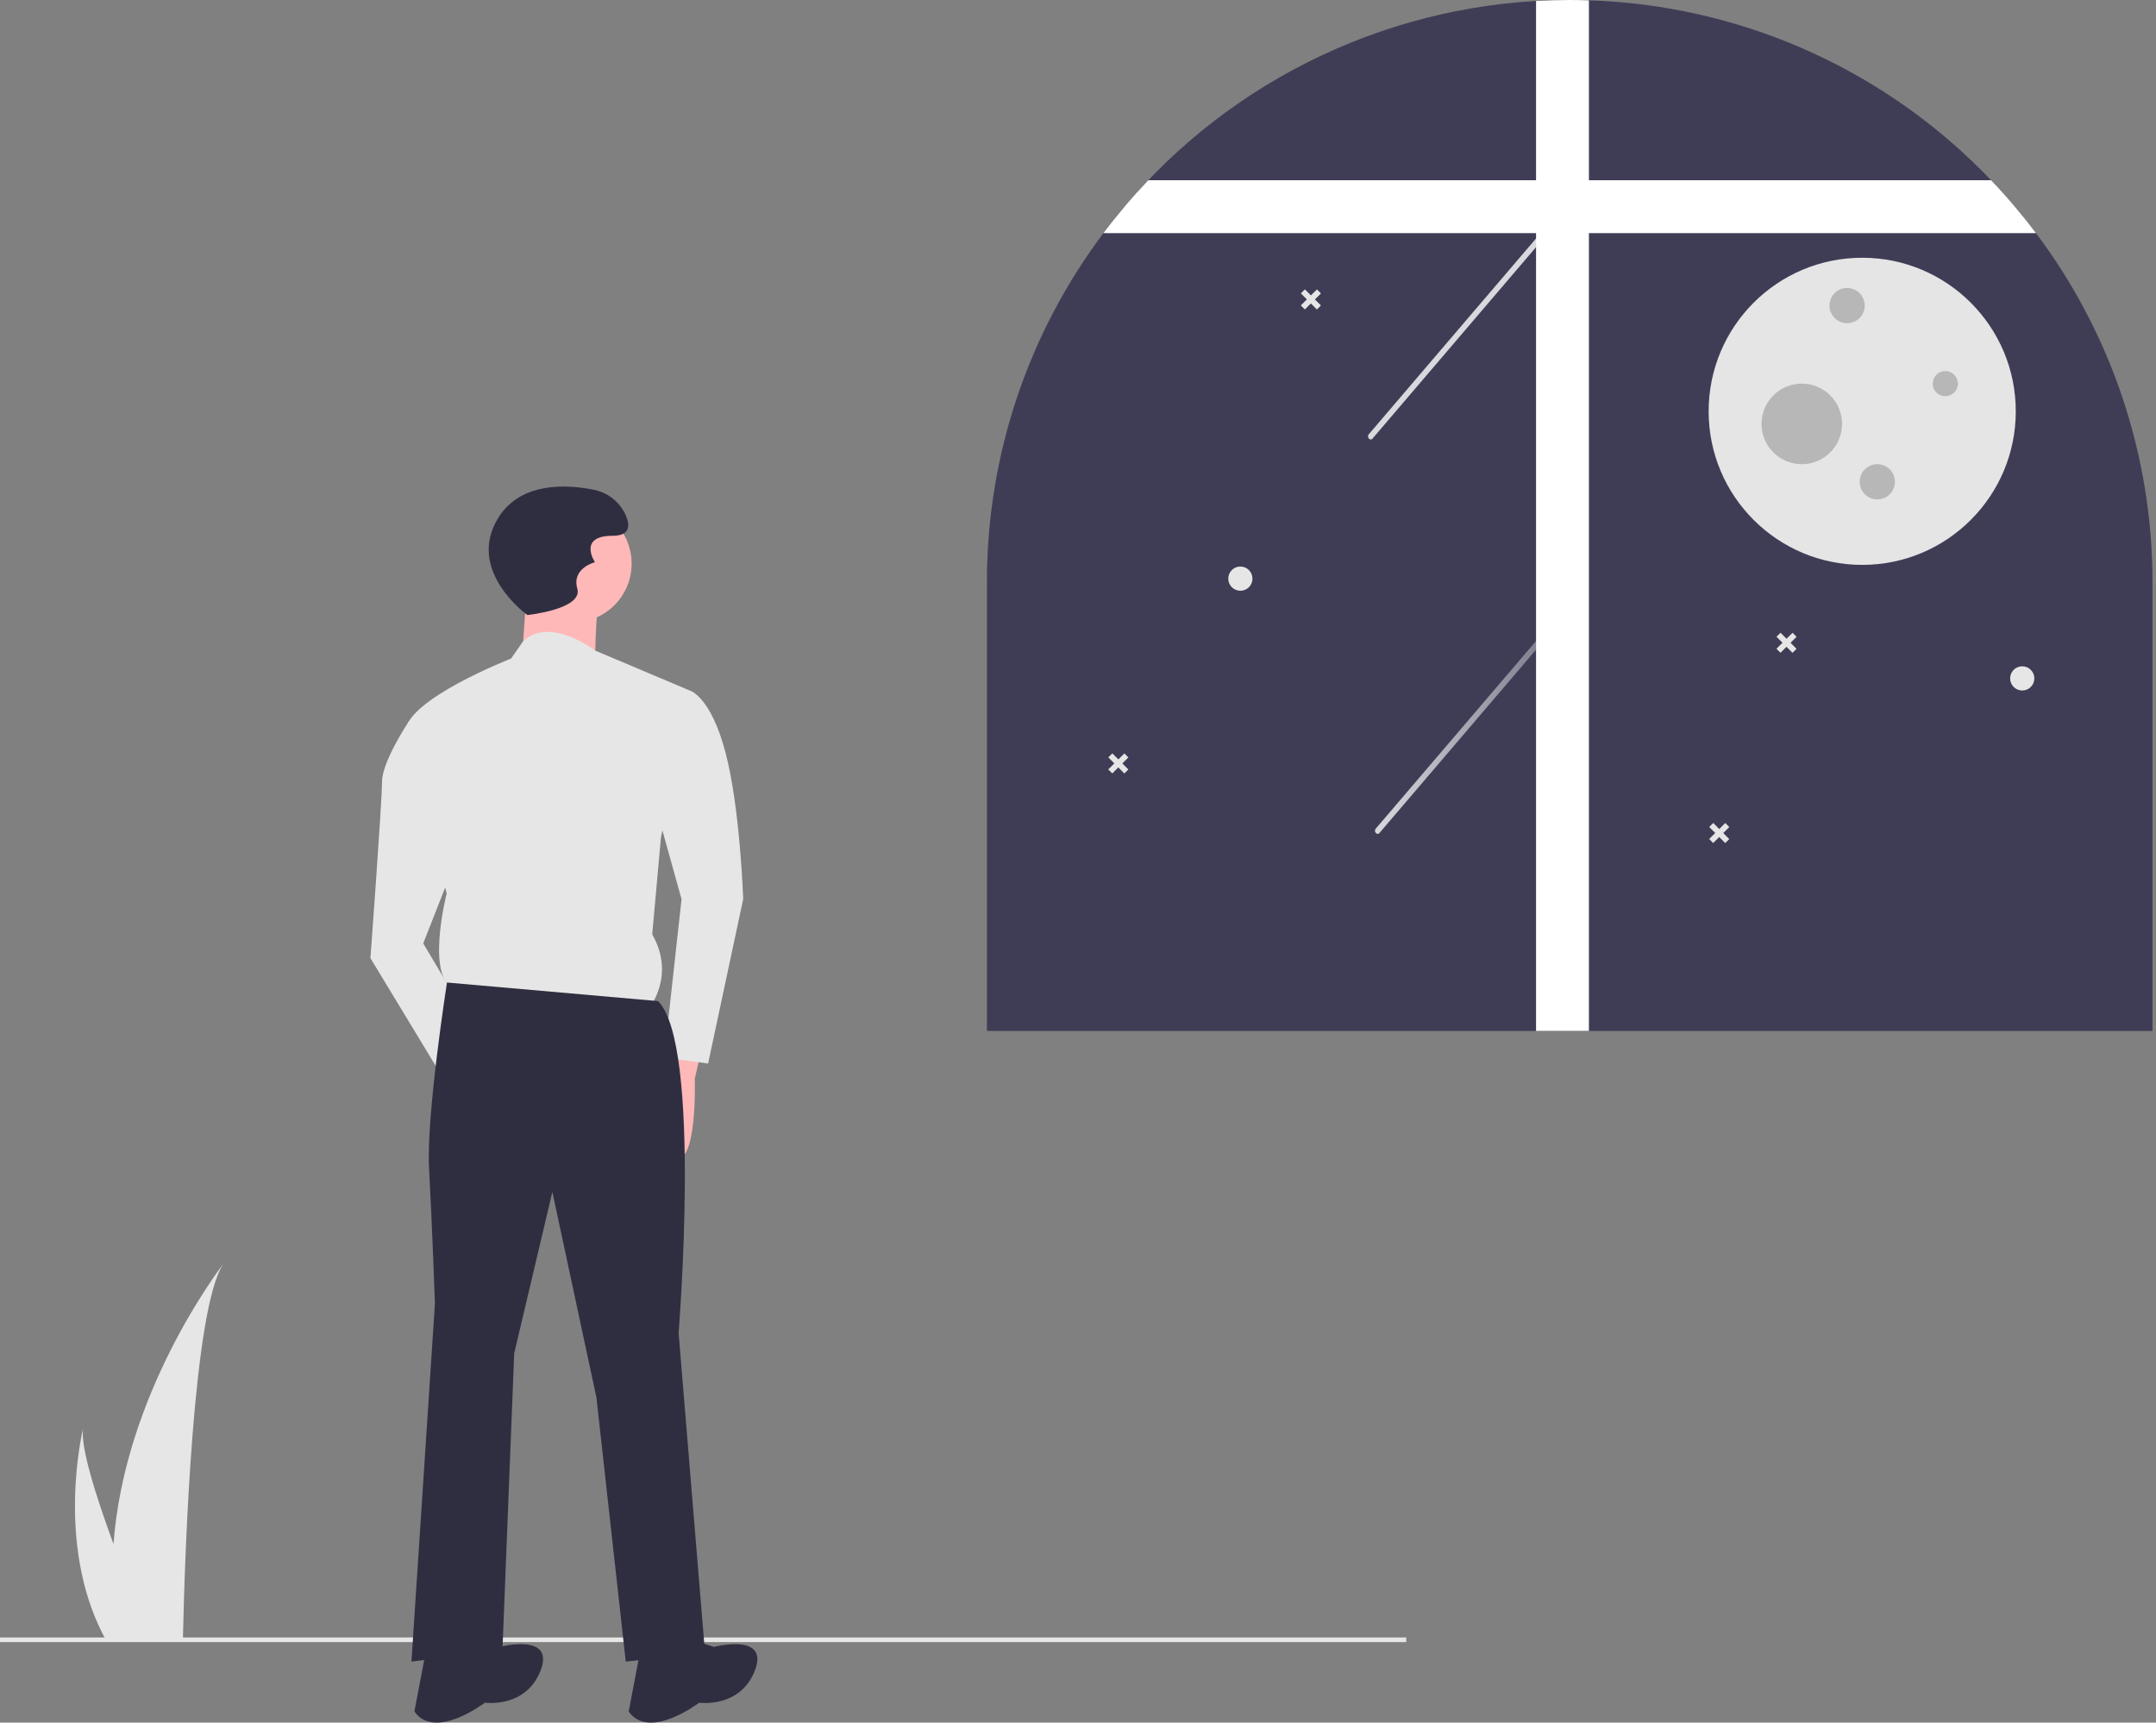 <svg width="408" height="326" viewBox="0 0 408 326" fill="none" xmlns="http://www.w3.org/2000/svg">
<rect x="0" y="0" width="408" height="326" fill="#808080" stroke="none"/>
<g clip-path="url(#clip0)">
<path d="M407.335 110.287V195.103H186.764V110.287C186.724 86.418 194.466 63.186 208.818 44.113C218.445 31.275 230.758 20.692 244.898 13.104C259.037 5.517 274.663 1.106 290.683 0.181C292.786 0.058 294.908 -0.002 297.05 0.001C298.266 0.001 299.482 0.019 300.685 0.063C328.668 0.949 355.258 12.48 375.03 32.302C375.627 32.9 376.211 33.501 376.799 34.107C379.821 37.272 382.654 40.613 385.281 44.113C399.631 63.187 407.373 86.418 407.335 110.287Z" fill="#3F3D56"/>
<path d="M352.403 106.902C368.454 106.902 381.465 93.891 381.465 77.84C381.465 61.79 368.454 48.778 352.403 48.778C336.353 48.778 323.341 61.79 323.341 77.84C323.341 93.891 336.353 106.902 352.403 106.902Z" fill="#E5E5E5"/>
<path opacity="0.2" d="M349.545 61.165C351.387 61.165 352.88 59.672 352.88 57.83C352.88 55.989 351.387 54.495 349.545 54.495C347.703 54.495 346.21 55.989 346.21 57.83C346.21 59.672 347.703 61.165 349.545 61.165Z" fill="black"/>
<path opacity="0.2" d="M355.262 94.515C357.104 94.515 358.597 93.022 358.597 91.18C358.597 89.338 357.104 87.845 355.262 87.845C353.42 87.845 351.927 89.338 351.927 91.18C351.927 93.022 353.42 94.515 355.262 94.515Z" fill="black"/>
<path opacity="0.2" d="M368.125 74.982C369.441 74.982 370.507 73.915 370.507 72.6C370.507 71.284 369.441 70.217 368.125 70.217C366.81 70.217 365.743 71.284 365.743 72.6C365.743 73.915 366.81 74.982 368.125 74.982Z" fill="black"/>
<path opacity="0.2" d="M340.969 87.845C345.179 87.845 348.592 84.432 348.592 80.222C348.592 76.013 345.179 72.6 340.969 72.6C336.759 72.6 333.346 76.013 333.346 80.222C333.346 84.432 336.759 87.845 340.969 87.845Z" fill="black"/>
<path opacity="0.8" d="M261.045 157.647L275.521 140.7L289.997 123.753L298.169 114.186C298.621 113.657 297.923 112.831 297.471 113.36L282.995 130.307L268.52 147.254L260.348 156.821C259.896 157.35 260.593 158.176 261.045 157.647V157.647Z" fill="url(#paint0_linear)"/>
<path opacity="0.8" d="M259.728 83.008L274.204 66.061L288.68 49.114L296.852 39.547C297.304 39.018 296.606 38.192 296.154 38.722L281.678 55.668L267.202 72.615L259.031 82.182C258.578 82.711 259.276 83.537 259.728 83.008V83.008Z" fill="url(#paint1_linear)"/>
<path d="M300.686 0.064V195.102H290.681V0.182C292.787 0.059 294.909 -0.001 297.048 2.74256e-05C298.267 2.74256e-05 299.481 0.018 300.686 0.064Z" fill="white"/>
<path d="M385.281 44.114H208.816C211.442 40.614 214.275 37.273 217.297 34.109H376.799C379.822 37.273 382.654 40.614 385.281 44.114Z" fill="white"/>
<path d="M382.686 130.675C383.951 130.675 384.976 129.65 384.976 128.386C384.976 127.121 383.951 126.096 382.686 126.096C381.422 126.096 380.396 127.121 380.396 128.386C380.396 129.65 381.422 130.675 382.686 130.675Z" fill="#E6E6E6"/>
<path d="M234.726 111.796C235.99 111.796 237.016 110.771 237.016 109.506C237.016 108.242 235.99 107.217 234.726 107.217C233.461 107.217 232.436 108.242 232.436 109.506C232.436 110.771 233.461 111.796 234.726 111.796Z" fill="#E6E6E6"/>
<path d="M339.225 119.749L338.083 120.885L336.947 119.741L336.185 120.498L337.32 121.641L336.178 122.777L336.934 123.538L338.077 122.403L339.212 123.546L339.974 122.789L338.839 121.647L339.982 120.512L339.225 119.749Z" fill="#E6E6E6"/>
<path d="M212.778 142.58L211.636 143.715L210.5 142.572L209.738 143.329L210.873 144.472L209.73 145.607L210.487 146.369L211.63 145.234L212.765 146.377L213.527 145.62L212.392 144.477L213.535 143.342L212.778 142.58Z" fill="#E6E6E6"/>
<path d="M326.493 155.752L325.35 156.887L324.215 155.744L323.453 156.501L324.588 157.644L323.445 158.779L324.202 159.541L325.345 158.406L326.48 159.549L327.242 158.792L326.107 157.649L327.249 156.514L326.493 155.752Z" fill="#E6E6E6"/>
<path d="M249.22 54.77L248.077 55.905L246.942 54.762L246.18 55.519L247.315 56.661L246.172 57.797L246.928 58.559L248.072 57.424L249.207 58.566L249.969 57.809L248.833 56.667L249.976 55.532L249.22 54.77Z" fill="#E6E6E6"/>
<path d="M266.108 309.885H0V310.763H266.108V309.885Z" fill="#E6E6E6"/>
<path d="M42.335 239.092C36.518 247.316 34.981 294.119 34.639 309.121C34.63 309.459 34.621 309.78 34.617 310.083H19.891C19.711 309.762 19.544 309.446 19.386 309.121C10.658 291.893 15.5 271.235 15.755 270.19C15.092 273.474 18.091 282.993 21.48 292.213C23.548 263.863 41.229 240.523 42.335 239.092Z" fill="#E6E6E6"/>
<path d="M133.14 196.954L131.474 204.177C131.474 204.177 132.029 220.843 127.585 219.177C123.14 217.51 124.252 203.065 124.252 203.065L128.14 195.843L133.14 196.954Z" fill="#FFB8B8"/>
<path d="M108.418 117.787C114.555 117.787 119.529 112.812 119.529 106.676C119.529 100.539 114.555 95.565 108.418 95.565C102.282 95.565 97.307 100.539 97.307 106.676C97.307 112.812 102.282 117.787 108.418 117.787Z" fill="#FFB8B8"/>
<path d="M99.807 109.731L98.696 125.843L112.585 127.509C112.585 127.509 112.585 114.176 113.696 112.509C114.807 110.843 99.807 109.731 99.807 109.731Z" fill="#FFB8B8"/>
<path d="M130.608 130.713L112.611 123.11C112.611 123.11 104.011 116.486 98.974 121.393L96.714 124.631C96.714 124.631 76.721 132.427 76.726 138.538L84.53 169.087C84.53 169.087 80.101 186.313 86.769 187.418L122.883 190.72C122.883 190.72 127.878 184.604 123.426 176.83L125.077 158.496L130.608 130.713Z" fill="#E6E6E6"/>
<path d="M118.386 131.279L130.608 130.713C130.608 130.713 134.498 131.82 137.285 142.374C140.072 152.927 140.643 170.149 140.643 170.149L134.003 201.266L125.669 200.162L128.976 170.159L123.403 150.164L118.386 131.279Z" fill="#E6E6E6"/>
<path d="M83.389 134.643L77.365 136.525C77.365 136.525 72.286 144.097 72.29 147.986C72.293 151.875 70.097 181.322 70.097 181.322L84.562 205.198L88.996 193.527L80.094 178.535L87.3 160.195L83.389 134.643Z" fill="#E6E6E6"/>
<path d="M124.529 189.454L84.586 185.94C84.586 185.94 80.64 211.121 81.196 221.121C81.751 231.121 82.307 246.677 82.307 246.677L77.862 314.455L95.085 312.233L97.307 256.121L104.529 225.566L112.863 264.455L118.418 314.455L133.418 312.788L128.418 252.232C128.418 252.232 132.863 197.788 124.529 189.454Z" fill="#2F2E41"/>
<path d="M130.085 310.01L135.085 311.677C135.085 311.677 145.641 308.899 142.863 316.122C140.085 323.344 132.307 322.233 132.307 322.233C132.307 322.233 122.863 329.455 118.974 323.9L121.196 312.233L130.085 310.01Z" fill="#2F2E41"/>
<path d="M89.529 310.01L94.529 311.677C94.529 311.677 105.085 308.899 102.307 316.122C99.529 323.344 91.751 322.233 91.751 322.233C91.751 322.233 82.307 329.455 78.418 323.899L80.64 312.233L89.529 310.01Z" fill="#2F2E41"/>
<path d="M99.807 116.398C99.807 116.398 88.14 108.065 94.251 98.065C98.491 91.127 107.276 91.676 112.259 92.663C113.602 92.911 114.864 93.482 115.937 94.326C117.01 95.17 117.861 96.263 118.418 97.509C119.252 99.454 119.251 101.398 115.918 101.398C109.251 101.398 112.585 106.398 112.585 106.398C112.585 106.398 108.14 107.509 109.251 111.398C110.363 115.287 99.807 116.398 99.807 116.398Z" fill="#2F2E41"/>
</g>
<defs>
<linearGradient id="paint0_linear" x1="260.201" y1="135.504" x2="298.315" y2="135.504" gradientUnits="userSpaceOnUse">
<stop stop-color="white"/>
<stop offset="1" stop-color="white" stop-opacity="0.3"/>
</linearGradient>
<linearGradient id="paint1_linear" x1="27920.7" y1="9739.19" x2="31229.4" y2="9739.19" gradientUnits="userSpaceOnUse">
<stop stop-color="white"/>
<stop offset="1" stop-color="white" stop-opacity="0.3"/>
</linearGradient>
<clipPath id="clip0">
<rect width="407.335" height="326" fill="white"/>
</clipPath>
</defs>
</svg>
